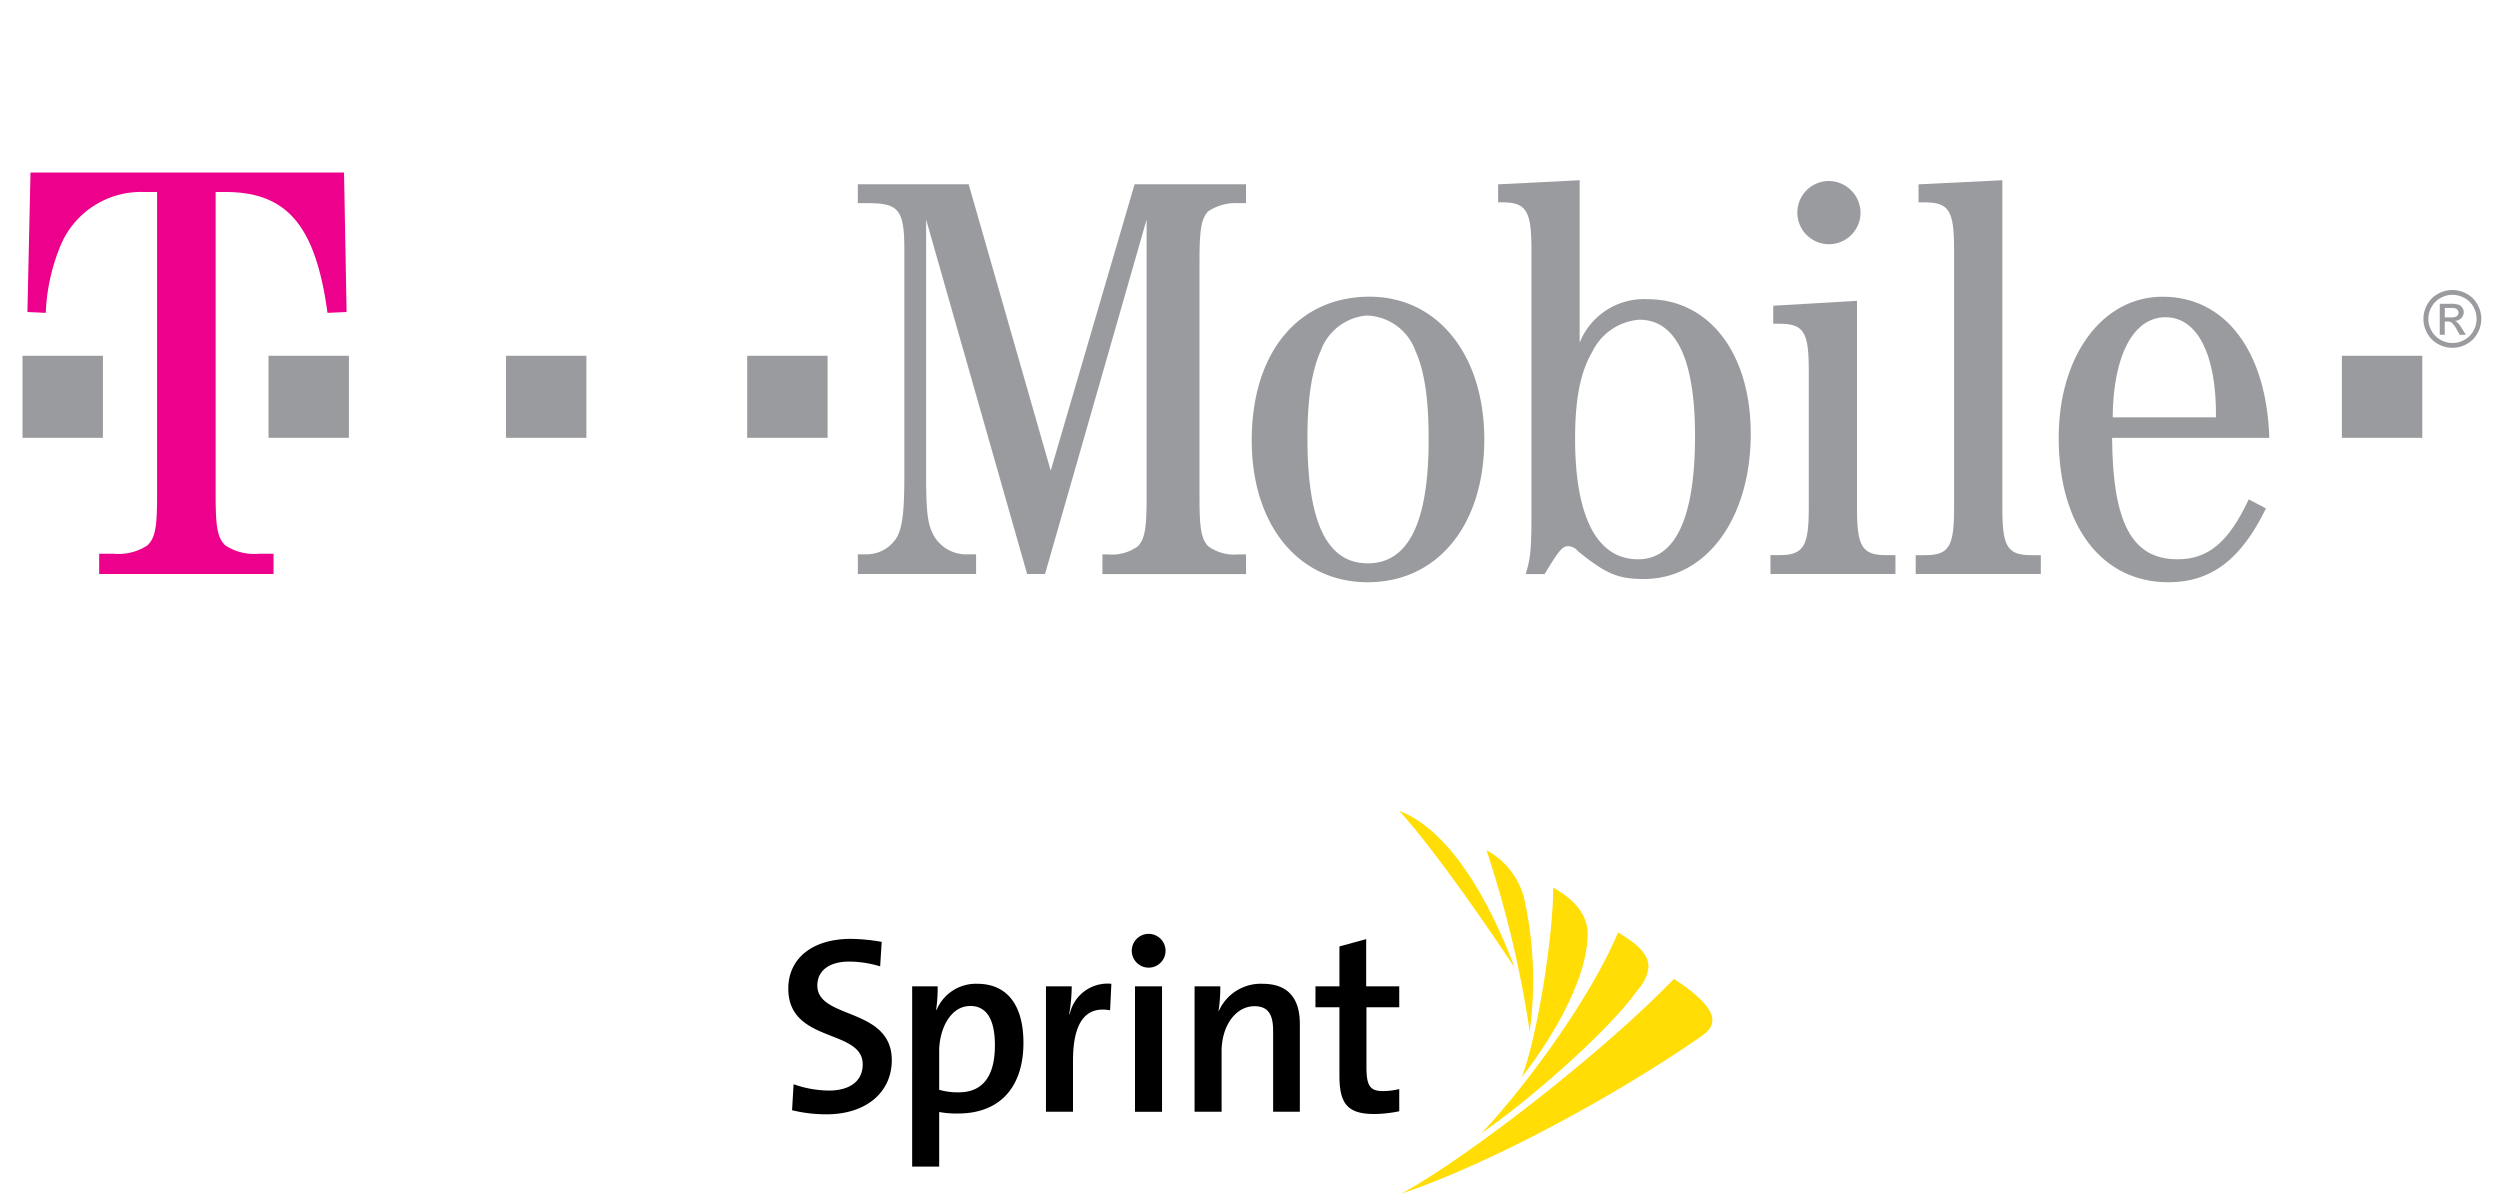 <svg xmlns="http://www.w3.org/2000/svg" width="222" height="106" viewBox="0 0 222 106"><defs><style>.a{fill:none;}.b{fill:#ffdd05;}.c{fill:#999b9e;}.d{fill:#ed008c;}</style></defs><g transform="translate(-802 -2436)"><rect class="a" width="222" height="106" transform="translate(802 2436)"/><g transform="translate(872 2508)"><path d="M3.384,50.208a12.522,12.522,0,0,1-3.049-.36l.136-2.307a9.672,9.672,0,0,0,3.137.561c1.659,0,3-.695,3-2.33C6.611,42.587,0,43.934,0,39.046c0-2.6,2.039-4.414,5.559-4.414a16.428,16.428,0,0,1,2.734.267l-.135,2.175a9.54,9.54,0,0,0-2.733-.426c-1.883,0-2.846.873-2.846,2.129,0,3.026,6.612,1.906,6.612,6.634,0,2.78-2.2,4.8-5.806,4.8" transform="translate(0 -23.26)"/><path d="M43.553,60.458a8.229,8.229,0,0,1-1.681-.134v4.85h-2.4V49.164h2.263a13.173,13.173,0,0,1-.135,2.084h.045a3.786,3.786,0,0,1,3.608-2.309c2.644,0,4.1,1.882,4.1,5.244,0,3.924-2.083,6.275-5.8,6.275m1.076-9.546c-1.793,0-2.757,2.106-2.757,4.009v3.432a5.913,5.913,0,0,0,1.748.224c1.9,0,3.2-1.166,3.2-4.169,0-2.241-.694-3.5-2.2-3.5Z" transform="translate(-28.472 -33.579)"/><path d="M87.787,51.241c-2.218-.4-3.294,1.144-3.294,4.484v4.526h-2.4V49.113h2.287a15.017,15.017,0,0,1-.225,2.465H84.2a3.442,3.442,0,0,1,3.7-2.69l-.113,2.353" transform="translate(-59.211 -33.528)"/><path d="M110.8,36.024a1.5,1.5,0,1,1,0-3,1.5,1.5,0,1,1,0,3m1.187,12.8h-2.4V37.682h2.4Z" transform="translate(-78.799 -22.097)"/><path d="M136.411,60.3V53.129c0-1.389-.383-2.2-1.659-2.2-1.681,0-2.915,1.769-2.915,3.987V60.3h-2.4V49.163h2.287a14.58,14.58,0,0,1-.157,2.173l.023.021a4.07,4.07,0,0,1,3.877-2.419c2.532,0,3.317,1.592,3.317,3.564v7.8h-2.375" transform="translate(-93.358 -33.578)"/><path d="M173.164,50.238c-2.376,0-3.094-.918-3.094-3.4V40.759h-2.128V38.9h2.128V35.357l2.376-.65V38.9h2.936v1.86h-2.912v5.334c0,1.66.336,2.107,1.456,2.107a6.027,6.027,0,0,0,1.456-.179v1.972a11.489,11.489,0,0,1-2.218.245" transform="translate(-121.129 -23.314)"/><path class="b" d="M233.712,35.1c3.267-4.205,5.837-9.145,5.837-12.693,0-1.854-1.328-3.148-3.06-4.132.034,3.855-1.3,12.9-2.777,16.825" transform="translate(-168.566 -11.463)"/><path class="b" d="M195.279,66.477c7.657-2.561,18.757-8.529,26.477-13.861.648-.446,1.153-.86,1.153-1.584,0-1.26-2.307-2.948-3.426-3.62-6.074,6.314-18.164,15.776-24.2,19.065" transform="translate(-140.846 -32.477)"/><path class="b" d="M220.76,50.42c4.721-3.264,11.581-9.4,13.9-12.746a3.446,3.446,0,0,0,.952-2.064c0-1.349-1.573-2.336-2.7-3.024-2.711,6.39-8.8,14.347-12.149,17.834" transform="translate(-159.224 -21.784)"/><path class="b" d="M226.257,22.453a33.525,33.525,0,0,0-.528-11.962,6.809,6.809,0,0,0-3.312-4.129,95.045,95.045,0,0,1,3.839,16.091" transform="translate(-160.42 -2.87)"/><path class="b" d="M204.873,7.756c-1.431-3.866-5-11.925-10.24-13.922,3.414,3.768,8.479,11.244,10.24,13.922" transform="translate(-140.38 6.166)"/></g><g transform="translate(804 2451.322)"><path class="c" d="M926.384,103.84a2.806,2.806,0,1,1-2.805-2.878A2.842,2.842,0,0,1,926.384,103.84Z" transform="translate(-763.168 -100.211)"/><rect class="c" width="7.14" height="7.286" transform="translate(205.959 16.271)"/><rect class="c" width="7.14" height="7.286" transform="translate(64.35 16.271)"/><rect class="c" width="7.14" height="7.286" transform="translate(42.934 16.271)"/><rect class="c" width="7.14" height="7.286" transform="translate(21.843 16.271)"/><rect class="c" width="7.14" height="7.286" transform="translate(0 16.271)"/><path class="d" d="M76.919,356.192h.847c5.472,0,8.022,2.927,9.087,10.733l1.694-.075-.226-12.385H60.479l-.274,12.385,1.63.075a17.343,17.343,0,0,1,1.356-6.08,7.741,7.741,0,0,1,7.344-4.653h1.186v26.945c0,2.852-.169,3.753-.847,4.428a4.659,4.659,0,0,1-2.995.75h-1.3v1.8H82.06v-1.8H80.752a4.634,4.634,0,0,1-2.986-.75c-.678-.676-.847-1.577-.847-4.428V356.192" transform="translate(-59.771 -354.465)"/><path class="c" d="M243.171,391.427l9.021-31.476v24.7c0,2.7-.153,3.643-.765,4.3a3.89,3.89,0,0,1-2.7.729h-.459v1.748h12.751v-1.748h-.664a3.9,3.9,0,0,1-2.7-.729c-.613-.656-.766-1.6-.766-4.3V363.594c0-2.7.153-3.716.766-4.372a4.421,4.421,0,0,1,2.7-.729h.664v-1.676h-9.895l-7.447,25.429-7.286-25.429h-9.844v1.676h.918c2.7,0,3.213.583,3.213,4.081V382.61c0,3.206-.153,4.518-.612,5.465a3.141,3.141,0,0,1-2.7,1.6h-.816v1.748H237.05v-1.748h-.663a3.329,3.329,0,0,1-3.017-1.53c-.6-1.02-.758-1.967-.758-5.538v-22.66l8.969,31.476h1.589" transform="translate(-152.373 -355.774)"/><path class="c" d="M315.914,379.335c-6.324,0-10.455,4.955-10.455,12.751,0,7.5,4.131,12.605,10.3,12.605,6.222,0,10.353-5.1,10.353-12.678,0-7.505-4.132-12.679-10.193-12.679m-.2,1.676a4.74,4.74,0,0,1,4.277,3.133c.816,1.821,1.173,4.3,1.173,7.869,0,7.359-1.785,11-5.406,11s-5.356-3.643-5.356-11.075c0-3.5.364-5.975,1.18-7.8a4.766,4.766,0,0,1,4.132-3.133" transform="translate(-196.306 -368.31)"/><path class="c" d="M362.059,356l-7.243.364v1.6h.35c2.142,0,2.609.729,2.609,4.153V385.8c0,3.06-.1,3.862-.51,5.173h1.683c1.267-2.113,1.581-2.477,2.091-2.477a1.147,1.147,0,0,1,.86.437c2.506,2.04,3.577,2.477,5.872,2.477,5.5,0,9.479-5.319,9.479-12.9,0-7.141-3.68-11.949-9.181-11.949a6.151,6.151,0,0,0-6.011,3.862V356m5.29,12.386c3.272,0,4.955,3.5,4.955,10.346,0,7.213-1.734,10.929-5.05,10.929-3.672,0-5.6-3.789-5.6-10.711,0-3.5.46-5.9,1.531-7.723a5.064,5.064,0,0,1,4.168-2.841" transform="translate(-223.784 -355.317)"/><path class="c" d="M417.057,380.157l-7.439.437v1.6h.561c2.134,0,2.594.729,2.594,4.08v12.314c0,3.352-.459,4.154-2.594,4.154h-.809v1.675h11.1v-1.675h-.8c-2.15,0-2.615-.729-2.615-4.154V380.157" transform="translate(-254.154 -368.768)"/><path class="c" d="M446.157,356l-7.439.364v1.6h.555c2.142,0,2.6.729,2.6,4.153V385.14c0,3.425-.459,4.154-2.6,4.154h-.809v1.675h11.111v-1.675h-.816c-2.15,0-2.6-.729-2.6-4.154V355.995" transform="translate(-270.351 -355.317)"/><path class="c" d="M485.816,391.867c-.248-7.723-3.92-12.532-9.472-12.532-5.363,0-9.232,5.246-9.232,12.532,0,7.8,3.818,12.824,9.735,12.824,3.825,0,6.477-2.041,8.671-6.558l-1.53-.8c-1.785,3.789-3.57,5.319-6.325,5.319-4.029,0-5.756-3.205-5.808-10.783h13.961m-13.91-1.822c.044-5.464,1.821-8.889,4.685-8.889s4.539,3.352,4.488,8.889h-9.173" transform="translate(-286.3 -368.31)"/><g transform="translate(213.208 10.431)"><path class="c" d="M542.762,377.995a2.63,2.63,0,0,1,1.262.332,2.356,2.356,0,0,1,.959.949,2.575,2.575,0,0,1,0,2.563,2.385,2.385,0,0,1-.949.951,2.579,2.579,0,0,1-2.555,0,2.388,2.388,0,0,1-.95-.951,2.565,2.565,0,0,1,0-2.563,2.37,2.37,0,0,1,.96-.949A2.641,2.641,0,0,1,542.762,377.995Zm0,.427a2.179,2.179,0,0,0-1.051.277,1.989,1.989,0,0,0-.8.791,2.133,2.133,0,0,0,0,2.134,2.013,2.013,0,0,0,.793.792,2.135,2.135,0,0,0,2.127,0,2,2,0,0,0,.791-.792,2.14,2.14,0,0,0,0-2.134,1.976,1.976,0,0,0-.8-.791A2.181,2.181,0,0,0,542.762,378.422Zm-1.126,3.557v-2.762h.951a2.329,2.329,0,0,1,.7.077.68.68,0,0,1,.348.267.707.707,0,0,1,.13.4.734.734,0,0,1-.217.527.856.856,0,0,1-.574.252.751.751,0,0,1,.235.146,3.1,3.1,0,0,1,.409.547l.337.541h-.547l-.246-.436a2.28,2.28,0,0,0-.464-.641.569.569,0,0,0-.357-.1h-.262v1.173h-.446Zm.446-1.552h.543a.875.875,0,0,0,.531-.116A.377.377,0,0,0,543.3,380a.373.373,0,0,0-.068-.22.407.407,0,0,0-.19-.145,1.407,1.407,0,0,0-.449-.047h-.508Z" transform="translate(-540.193 -377.995)"/></g></g></g></svg>
